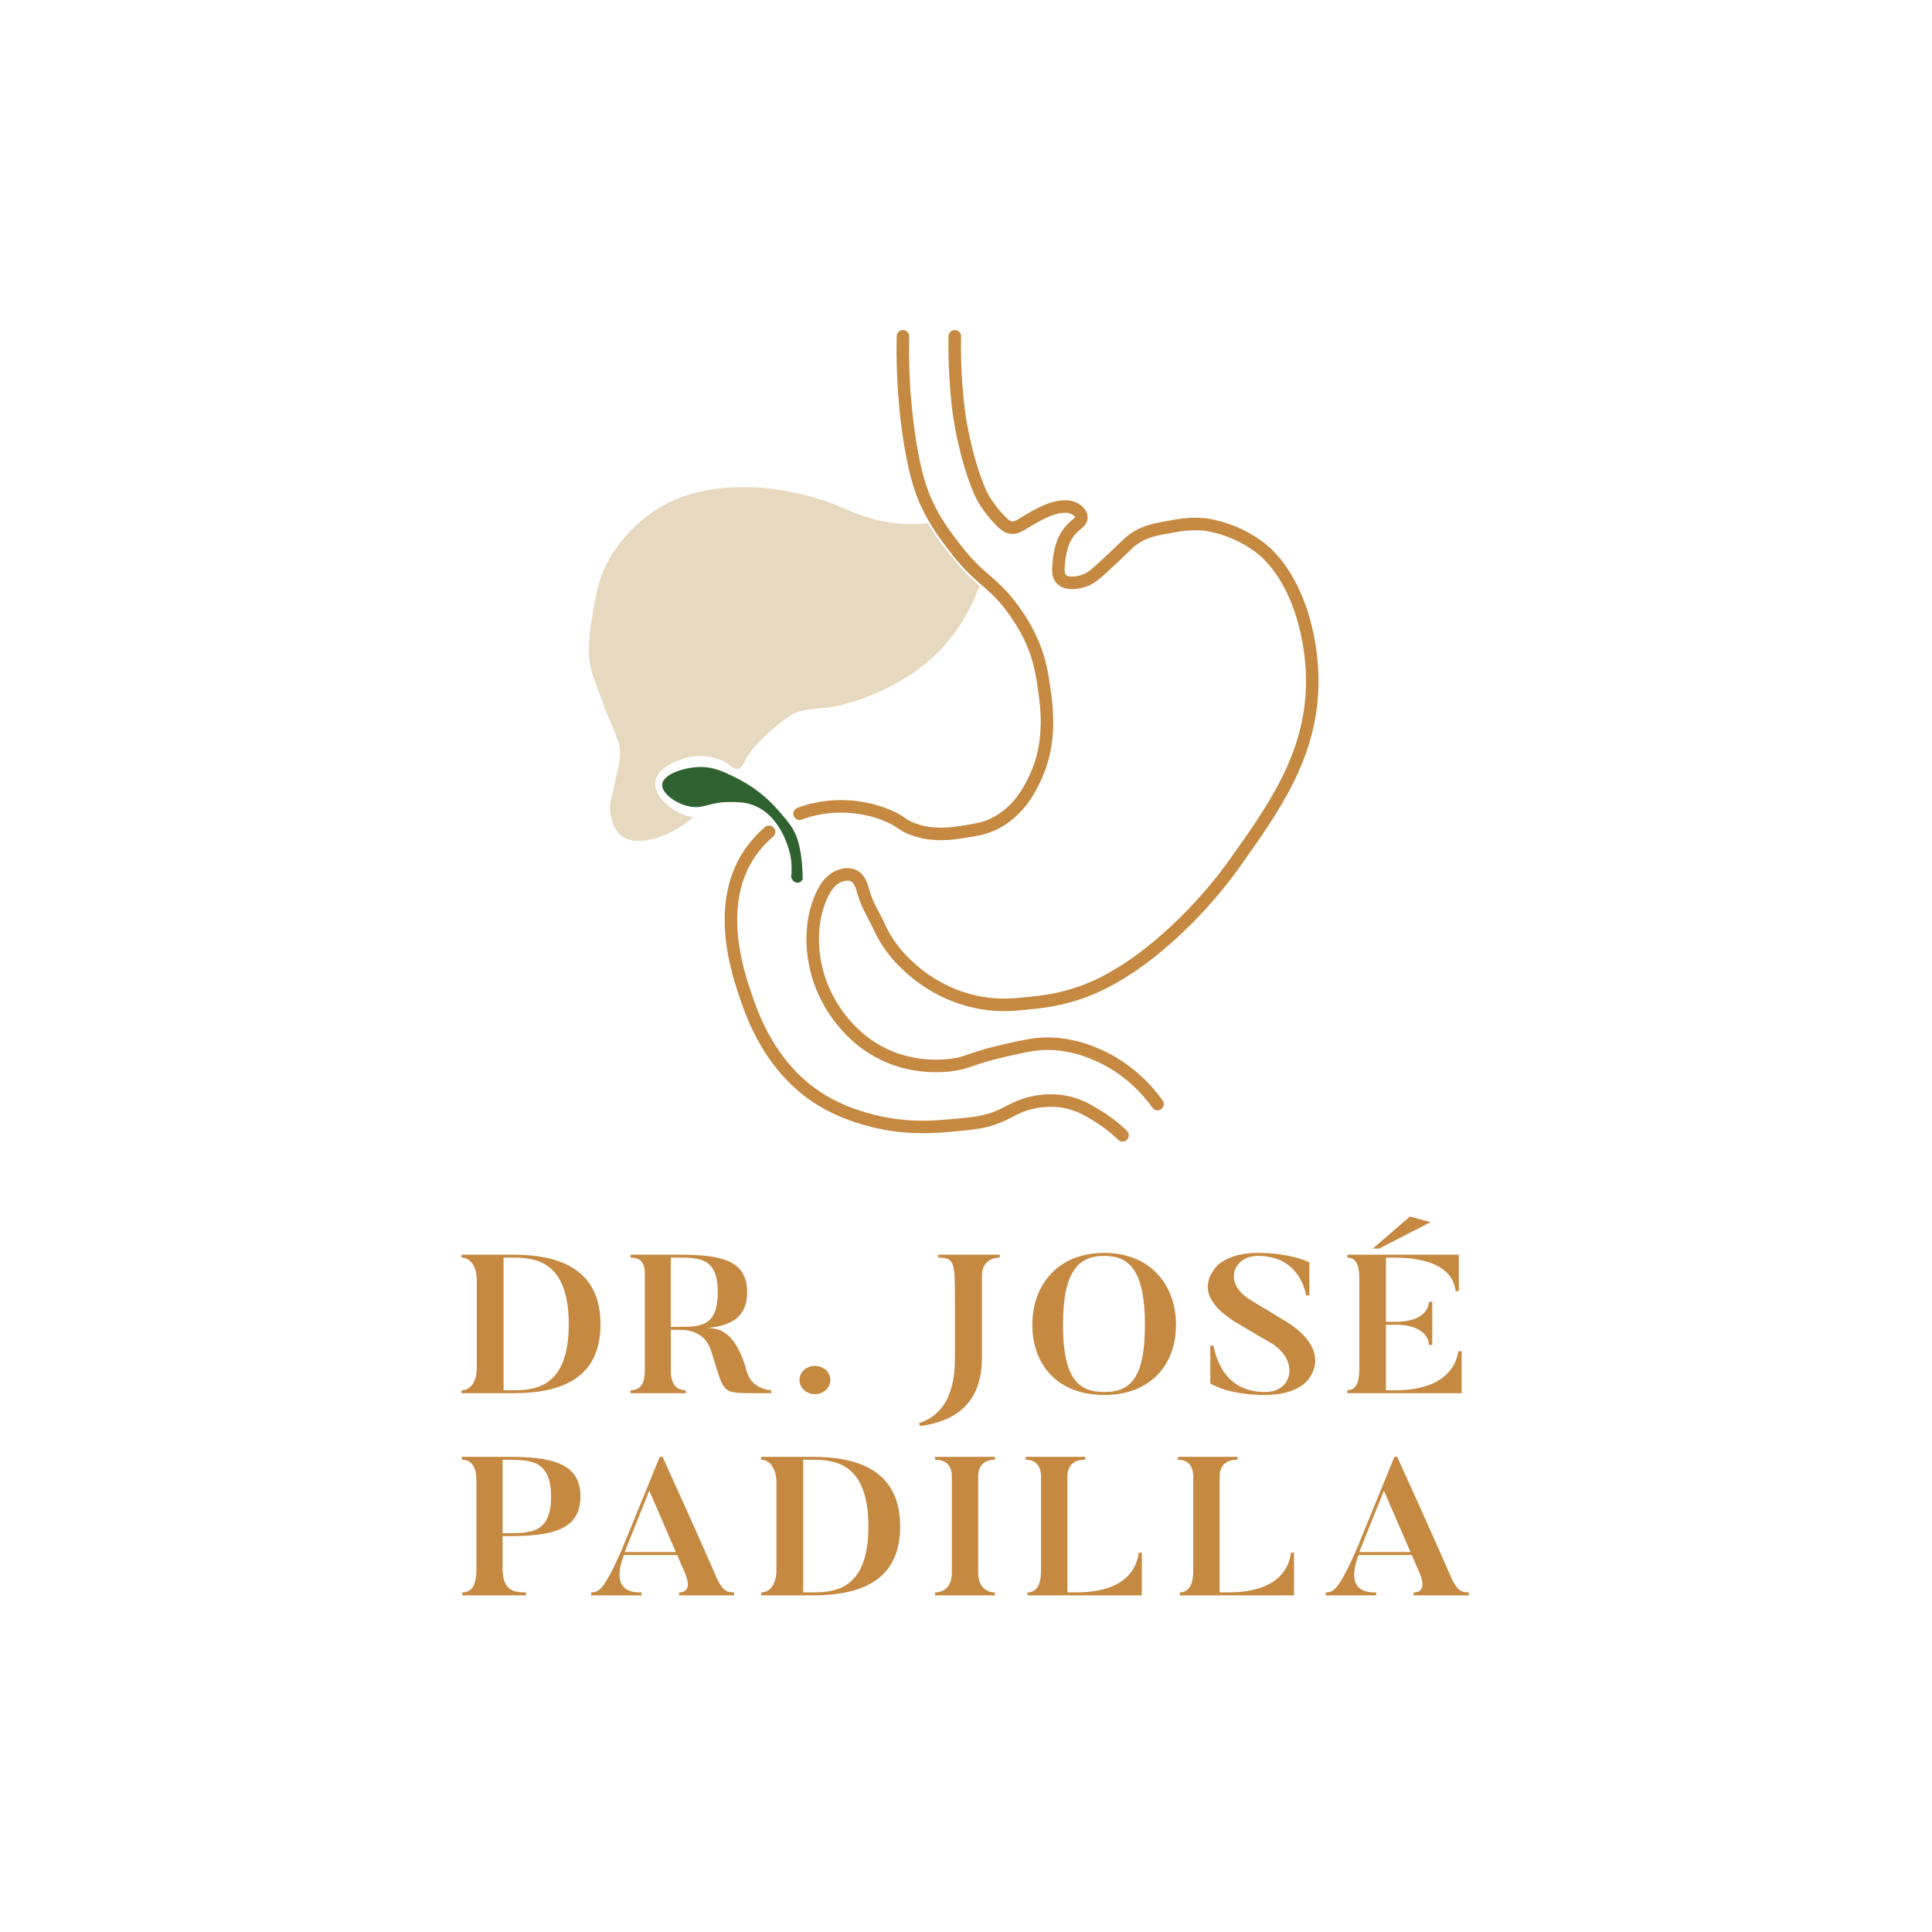<svg width="1080" height="1080" viewBox="0 0 1080 1080" fill="none" xmlns="http://www.w3.org/2000/svg">
<path d="M429.89 465C426.53 467.89 421.86 472.56 417.89 478.9C400.08 507.38 412.59 544.19 416.87 556.77C420.52 567.51 430.76 597.63 459.25 614.98C469.46 621.2 479.37 624.16 483.76 625.45C503.94 631.36 520.74 630.07 529.97 629.28C544.35 628.05 551.65 627.42 560.61 623.15C565.8 620.68 570.4 617.53 578.74 616C586.58 614.56 592.7 615.48 594.31 615.74C602.59 617.11 608.22 620.55 613.71 623.91C617.4 626.17 622.32 629.6 627.5 634.63" stroke="#C58941" stroke-width="7" stroke-miterlimit="10" stroke-linecap="round"/>
<path d="M504.74 188C504.23 211.48 506.21 230.76 508.31 244.68C511.5 265.7 515.08 275.11 518.01 281.45C522.97 292.17 528.53 299.45 534.35 306.98C547.31 323.74 554.219 324.86 564.479 338.13C574.159 350.66 578.41 360.99 580.82 369.79C581.07 370.69 582.009 374.19 582.859 379.49C585.079 393.26 588.43 414.09 578.77 434.64C575.96 440.61 569.77 453.78 555.37 460.68C550.19 463.16 545.5 463.87 539.97 464.77C532.67 465.96 522.06 467.68 510.74 463.66C503.82 461.21 504.46 459.39 496.27 455.92C493.78 454.87 484.63 451.18 472.53 450.81C468.67 450.69 458.49 450.52 447 454.87" stroke="#C58941" stroke-width="7" stroke-miterlimit="10" stroke-linecap="round"/>
<path d="M533.72 188C533.42 205.42 534.68 220.09 536.1 231.15C536.1 231.15 539.17 254.96 548.02 275.41C548.02 275.41 551.4 283.23 559.59 291.41C561.62 293.44 562.91 294.42 564.7 294.81C568.6 295.67 570.95 292.87 579.34 288.34C586.08 284.7 589.99 283.59 593.64 283.23C595.96 283.01 598.66 283.04 601.13 284.59C601.74 284.97 604.43 286.65 604.53 289.02C604.63 291.35 602.14 292.68 599.76 294.96C593.25 301.21 592.35 310.02 591.93 314.21C591.52 318.26 591.19 321.53 593.29 323.74C596.48 327.09 602.87 325.51 604.53 325.1C609.08 323.97 611.91 321.62 620.87 313.19C631.58 303.1 630.74 303.63 632.44 302.3C639.85 296.49 647.41 295.75 654.23 294.47C658.57 293.65 665.09 292.43 672.95 293.11C672.95 293.11 688.12 294.43 702.91 305.02C723.51 319.78 734 353.4 733.55 382.64C732.93 422.52 711.97 451.96 690.32 482.38C685.4 489.3 675.02 503.13 659.34 518.12C643.1 533.66 630.6 541.42 627.51 543.31C621.83 546.78 614.92 550.94 604.87 554.54C592.56 558.95 582.44 560.04 576.27 560.67C566.86 561.62 558.94 562.43 548.7 560.67C529.57 557.39 516.7 547.64 512.62 544.33C508.83 541.25 498.11 532.56 491.85 518.8C488.95 512.42 485 506.45 483 499.74C481.82 495.78 480.88 491.32 477.21 489.53C474.12 488.02 470.7 489.19 469.72 489.53C462.21 492.11 458.93 501.04 457.46 505.19C452.8 518.41 452.46 538.59 462.23 557.62C466.36 565.66 476.96 582.6 497.63 590.98C512.71 597.1 526.54 595.98 531.33 595.41C541.4 594.2 542.1 591.7 561.63 587.24C573.83 584.45 580.11 583.07 588.52 583.5C600.42 584.1 609.19 587.81 613.37 589.63C631.13 597.33 641.86 609.96 647.07 617.2" stroke="#C58941" stroke-width="7" stroke-linecap="round" stroke-linejoin="round"/>
<path d="M331.85 340C330.06 350.3 328.5 359.3 329.47 368.94C330.03 374.53 332.57 381.18 337.64 394.47C344.25 411.79 347.24 415.21 346.49 423.41C346.22 426.41 345.29 430.52 343.43 438.73C341.52 447.15 340.6 449.55 341.05 453.71C341.54 458.35 343.59 463.82 346.61 466.65C353.64 473.23 371.3 470.56 387.69 456.78C385.01 456.41 379.75 455.29 374.75 451.33C372.5 449.55 365.85 444.28 366.24 437.71C366.73 429.32 378.94 424.71 384.28 423.41C395.67 420.64 405.9 425.77 407.45 427.41C407.59 427.56 408.38 428.44 409.72 429.1C409.96 429.22 411.3 429.88 412.37 429.8C414.7 429.63 416.23 425.91 416.55 425.17C419.98 417.25 434.63 404.77 440.55 400.83C448.81 395.33 453.94 397.26 467.44 394.7C469.67 394.28 498.73 388.44 521.91 367.04C528.85 360.63 539.63 348.63 547.55 327.72C547.61 327.56 547.56 327.37 547.42 327.26C542.28 323.32 536.84 317.27 530.76 309.84C525.68 303.63 521.63 297.68 518.95 292.6C518.92 292.55 518.87 292.52 518.81 292.53C514.5 292.97 508.48 293.28 500.88 292.48C485.45 290.86 475.73 285.67 466.67 282.01C465.09 281.37 442.14 272.3 417.14 272.31C406.54 272.31 382.78 272.32 361.48 288.65C357.51 291.69 341.07 304.93 334.93 325.67C333.51 330.47 332.56 335.94 331.86 339.99L331.85 340Z" fill="#E7D9BF"/>
<path d="M391.37 428.75C398.9 428.66 404.3 431.29 411.11 434.62C414.64 436.34 425.49 441.81 435.45 453.43C440.37 459.17 443.61 462.74 445.66 468.75C448.05 475.73 448.47 484.59 448.64 488.15C448.71 489.53 448.73 490.68 448.74 491.47C448.65 491.64 447.8 493.23 446.17 493.43C444.52 493.63 442.72 492.31 442.26 490.2C442.55 487.6 442.77 483.54 441.92 478.71C441.72 477.59 437.65 456.19 420.9 450.03C416.46 448.4 412.57 448.36 408.3 448.33C396.8 448.23 393.88 452.11 386.34 450.97C378.26 449.75 369.73 443.49 370.17 438.46C370.67 432.83 382.38 428.86 391.36 428.76L391.37 428.75Z" fill="#30622F"/>
<path d="M286.77 778.81H258V777.16C263.15 777.16 266.51 772.21 266.51 764.73V715.45C266.51 708.63 263.27 703.02 258 703.02V701.37H286.77C310.62 701.37 335.68 708.08 335.68 740.31C335.68 772.54 310.63 778.81 286.77 778.81ZM286.77 703.02H281.5V777.16H286.77C299 777.16 317.94 775.73 317.94 740.31C317.94 704.89 299.24 703.02 286.77 703.02Z" fill="#C58941"/>
<path d="M431.09 778.81H421.02C402.56 778.7 405.08 778.7 397.4 754.83C393.8 743.39 382.18 743.39 380.62 743.39H374.99V766.38C374.99 773.97 378.35 777.16 383.38 777.16V778.81H352.45V777.16C357.6 777.16 360.48 774.08 360.48 765.72V712.15C360.48 705.33 357.72 703.02 352.45 703.02V701.37H378.7C402.55 701.37 417.66 704.01 417.66 722.38C417.66 736.57 408.31 741.3 394.76 742.4C402.67 742.18 411.54 744.93 417.54 766.93C419.94 775.29 427.97 776.94 431.09 777.16V778.81ZM378.7 703.02H374.98V741.74H378.7C391.41 741.74 401.24 741.74 401.24 722.38C401.24 703.02 390.93 703.02 378.7 703.02Z" fill="#C58941"/>
<path d="M446.91 771.44C446.91 767.04 450.75 763.52 455.54 763.52C460.33 763.52 464.17 767.04 464.17 771.44C464.17 775.84 460.21 779.36 455.54 779.36C450.87 779.36 446.91 775.84 446.91 771.44Z" fill="#C58941"/>
<path d="M558.86 701.37V703.02C553.47 703.02 548.91 706.1 548.91 713.14V758.79C548.91 784.75 533.81 794.54 514.27 797.18L513.79 795.53C524.1 792.12 533.81 783.32 533.81 759.45V726.56C533.81 705.88 533.69 703.02 524.46 703.02V701.37H558.86Z" fill="#C58941"/>
<path d="M617.24 779.8C590.87 779.8 577.08 762.53 577.08 740.64C577.08 718.75 590.87 700.38 617.24 700.38C643.61 700.38 657.4 718.86 657.4 740.64C657.4 762.42 643.61 779.8 617.24 779.8ZM617.24 702.03C602.97 702.03 594.22 710.5 594.22 740.64C594.22 770.78 602.97 778.15 617.24 778.15C631.51 778.15 640.02 770.89 640.02 740.64C640.02 710.39 631.39 702.03 617.24 702.03Z" fill="#C58941"/>
<path d="M707.26 779.8C685.92 779.8 676.57 773.31 676.57 773.31V752.19H678.37C680.29 762.2 686.4 778.15 707.26 778.15C722.72 778.15 725.96 760.88 711.58 751.42L692.52 740.2C678.26 731.84 669.62 721.39 679.21 708.85C679.21 708.85 685.08 700.38 702.95 700.38C721.89 700.38 731.96 705.66 731.96 705.66V724.14H730.16C728.48 715.78 722.49 702.03 702.95 702.03C690 702.03 682.69 716.99 699.47 727L718.65 738.55C734.59 748.23 739.27 760.22 731.6 770.78C731.6 770.78 726.21 779.8 707.27 779.8H707.26Z" fill="#C58941"/>
<path d="M817.06 755.38V778.81H753.17V777.16C758.2 777.16 759.88 772.32 759.88 764.84V714.79C759.88 707.97 758.44 703.02 753.17 703.02V701.37H815.5V721.72H813.7C811.66 703.13 785.05 703.02 780.14 703.02H774.75V738.88H780.74C782.42 738.88 797.88 738.88 798.84 727.66H800.64V751.86H798.84C797.88 740.53 782.3 740.53 780.74 740.53H774.75V777.16H779.67C784.94 777.16 811.44 777.38 815.27 755.38H817.07H817.06ZM788.17 680.03L799.68 683.22L770.91 697.96H767.43L788.17 680.03Z" fill="#C58941"/>
<path d="M280.95 876.74C280.95 889.61 287.66 890.16 294.02 890.16V891.81H258.42V890.16C263.93 890.16 266.33 885.87 266.33 876.85V827.46C266.33 820.31 263.81 816.02 258.18 816.02V814.37H284.19C308.04 814.37 324.47 817.67 324.47 836.59C324.47 855.51 308.05 858.7 284.19 858.7H280.95V876.74ZM284.19 857.05C297.38 857.05 308.04 856.5 308.04 836.59C308.04 816.68 297.13 816.02 284.19 816.02H280.95V857.05H284.19Z" fill="#C58941"/>
<path d="M410.41 891.81H379.6V890.16C387.51 890.16 383.8 881.14 382.36 878.06L378.52 869.26H348.79C347.11 873.66 340.76 890.82 358.62 890.16V891.81H330.45V890.16C334.29 890.05 337.28 890.16 348.31 864.53L368.81 814.37H370.37C392.43 862.88 400.46 881.69 400.46 881.69C404.42 890.49 407.17 889.94 410.41 890.16V891.81ZM377.81 867.61L362.95 833.29L349.16 867.61H377.81Z" fill="#C58941"/>
<path d="M454.28 891.81H425.51V890.16C430.66 890.16 434.02 885.21 434.02 877.73V828.45C434.02 821.63 430.78 816.02 425.51 816.02V814.37H454.28C478.13 814.37 503.19 821.08 503.19 853.31C503.19 885.54 478.14 891.81 454.28 891.81ZM454.28 816.02H449.01V890.16H454.28C466.51 890.16 485.45 888.73 485.45 853.31C485.45 817.89 466.75 816.02 454.28 816.02Z" fill="#C58941"/>
<path d="M556.17 814.37V816.02C551.02 816.02 546.82 818.44 546.82 825.26V879.27C546.82 886.75 551.14 890.16 556.17 890.16V891.81H522.73V890.16C527.88 890.16 532.08 886.75 532.08 879.27V825.26C532.08 818.44 528 816.02 522.73 816.02V814.37H556.17Z" fill="#C58941"/>
<path d="M638.28 867.94V891.81H574.39V890.16C579.54 890.16 581.94 885.65 581.94 878.17V825.59C581.94 818.88 578.58 816.02 573.43 816.02V814.37H606.64V816.02C601.48 816.02 596.69 817.89 596.69 825.81V890.16H601.01C607.48 890.16 633.5 890.16 636.61 867.94H638.29H638.28Z" fill="#C58941"/>
<path d="M723.38 867.94V891.81H659.49V890.16C664.64 890.16 667.04 885.65 667.04 878.17V825.59C667.04 818.88 663.68 816.02 658.53 816.02V814.37H691.74V816.02C686.58 816.02 681.79 817.89 681.79 825.81V890.16H686.11C692.58 890.16 718.6 890.16 721.71 867.94H723.39H723.38Z" fill="#C58941"/>
<path d="M821.08 891.81H790.27V890.16C798.18 890.16 794.47 881.14 793.03 878.06L789.19 869.26H759.46C757.78 873.66 751.43 890.82 769.29 890.16V891.81H741.12V890.16C744.96 890.05 747.95 890.16 758.98 864.53L779.48 814.37H781.04C803.1 862.88 811.13 881.69 811.13 881.69C815.09 890.49 817.84 889.94 821.08 890.16V891.81ZM788.47 867.61L773.61 833.29L759.82 867.61H788.47Z" fill="#C58941"/>
</svg>
